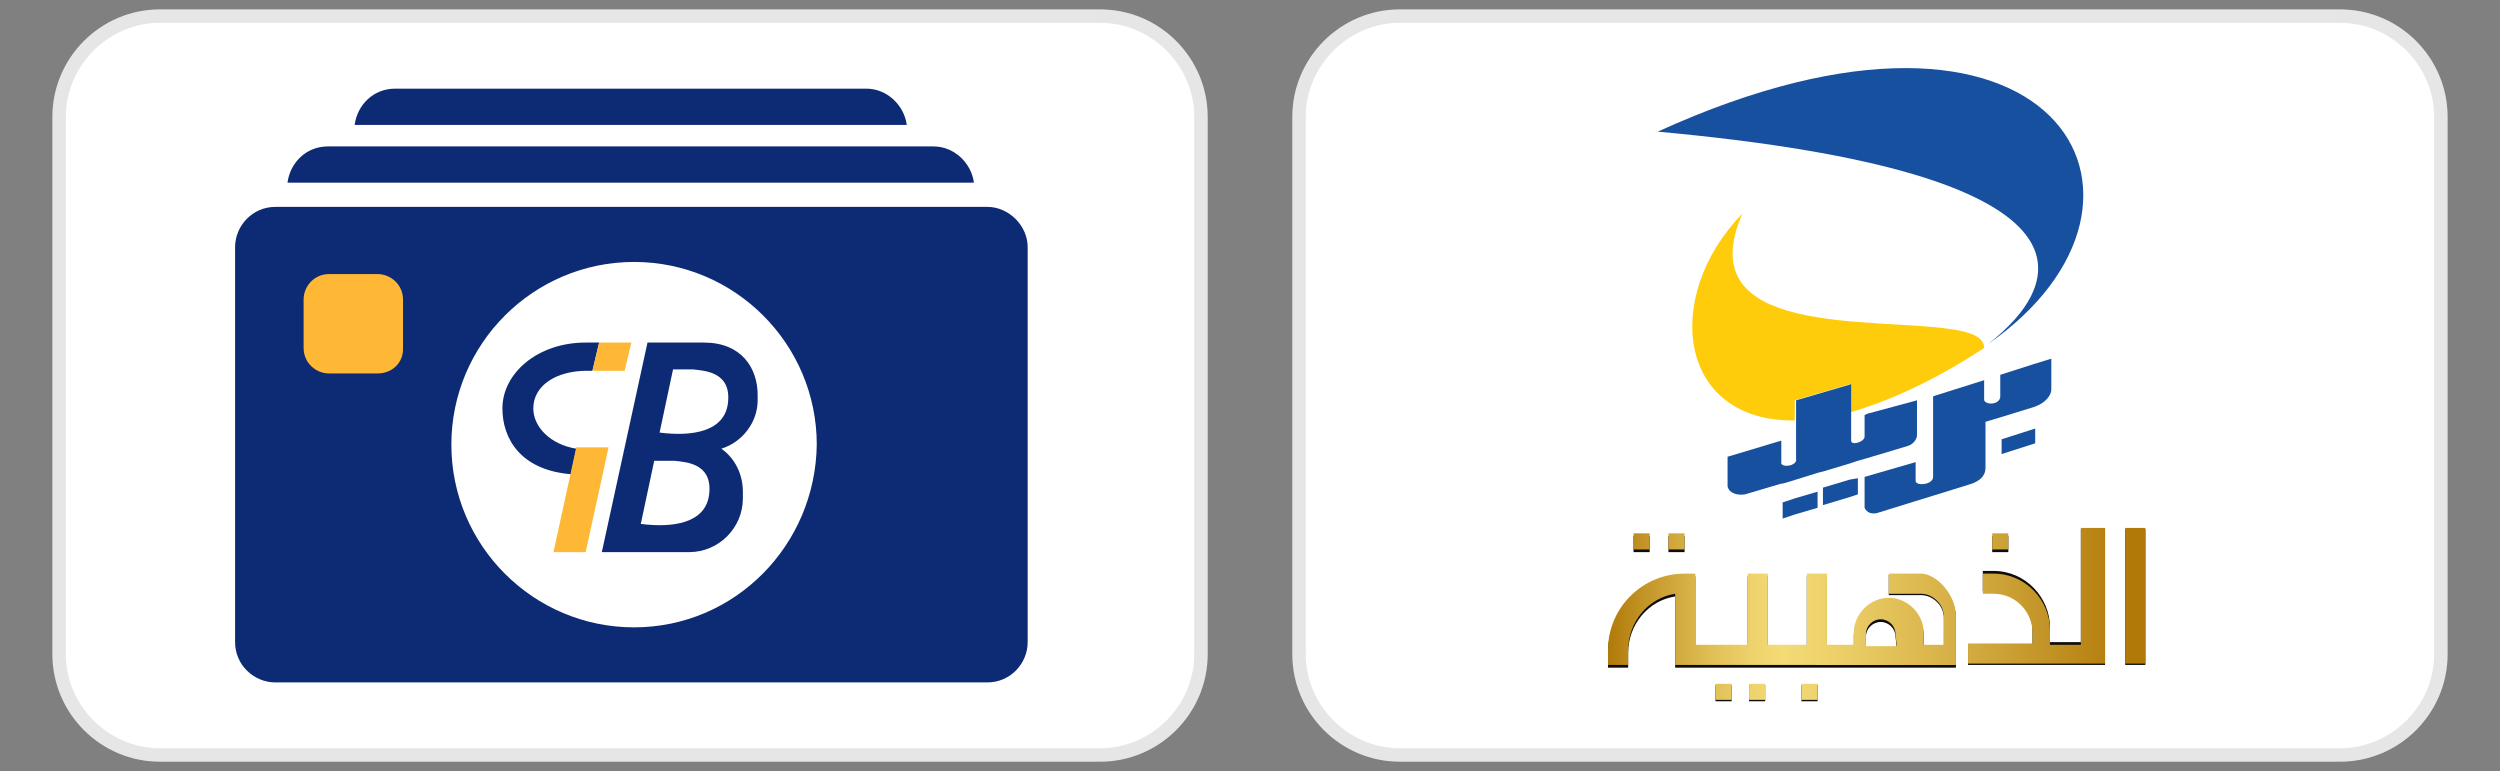 <?xml version="1.0" encoding="UTF-8"?> <svg xmlns="http://www.w3.org/2000/svg" xmlns:xlink="http://www.w3.org/1999/xlink" version="1.1" id="katman_1" x="0px" y="0px" viewBox="0 0 186.1 57.4" style="enable-background:new 0 0 186.1 57.4;" xml:space="preserve"><rect x="0" y="0" width="186.1" height="57.4" fill="#808080" stroke="none"/> <style type="text/css"> .st0{fill:#FFFFFF;} .st1{fill:none;stroke:#000000;stroke-opacity:0.1;} .st2{fill:#0D2A75;} .st3{fill:#FEB836;} .st4{fill:#0C0C0C;} .st5{fill:url(#SVGID_1_);} .st6{fill:#FECC0B;} .st7{fill:#17509E;} </style> <g> <g> <path class="st0" d="M11.9,0.7h70c4.4,0,8,3.6,8,8v40c0,4.4-3.6,8-8,8h-70c-4.4,0-8-3.6-8-8v-40C3.9,4.3,7.5,0.7,11.9,0.7z"></path> <path class="st1" d="M11.9,1.2h70c4.1,0,7.5,3.4,7.5,7.5v40c0,4.1-3.4,7.5-7.5,7.5h-70c-4.1,0-7.5-3.4-7.5-7.5v-40 C4.4,4.6,7.8,1.2,11.9,1.2z"></path> <g> <path class="st2" d="M64.5,6.6H29.4c-1.6,0-2.8,1.2-3,2.7h41.1C67.3,7.8,66,6.6,64.5,6.6z M69.5,10.9H24.4c-1.6,0-2.8,1.2-3,2.7 h51.1C72.3,12.1,71,10.9,69.5,10.9z M73.5,15.4h-53c-1.7,0-3,1.4-3,3v29.4c0,1.7,1.4,3,3,3h53c1.7,0,3-1.4,3-3V18.4 C76.5,16.8,75.1,15.4,73.5,15.4L73.5,15.4z"></path> <path class="st0" d="M47.2,46.7c-7.5,0-13.6-6.1-13.6-13.6s6.1-13.6,13.6-13.6s13.6,6.1,13.6,13.6C60.7,40.6,54.7,46.7,47.2,46.7 z"></path> <path class="st2" d="M56.4,29.8v-0.4c0-2-1.2-3.9-4-3.9h-4.2l-3.4,15.6h6.5c2.2,0,4-1.8,4-4v-0.5c0-1.3-0.6-2.5-1.6-3.2 C55.3,32.9,56.4,31.4,56.4,29.8L56.4,29.8z M52.8,36.7C52.6,39,50,39.3,47.7,39l1-4.7h1.5C51.1,34.4,53,34.5,52.8,36.7z M54.2,29.9c-0.2,2.3-2.8,2.6-5.1,2.3l1-4.7h1.5C52.5,27.6,54.4,27.7,54.2,29.9z M44.1,27.6c-0.1,0-0.2,0-0.4,0 c-2.3,0-4,1.1-4,2.8c0,1.4,1.3,2.7,3.2,3l-0.4,1.9c-3.7-0.3-5.1-2.6-5.1-4.9c0-2.6,2.6-4.9,6.2-4.9c0.2,0,0.7,0,1,0L44.1,27.6 L44.1,27.6z"></path> <path class="st3" d="M44.1,27.6l0.5-2.1H47l-0.5,2.1H44.1z M45.3,33.3l-1.7,7.8h-2.4l1.7-7.8H45.3z M28.1,27.8h-3.6 c-1,0-1.9-0.8-1.9-1.9v-3.6c0-1,0.8-1.9,1.9-1.9h3.6c1,0,1.9,0.8,1.9,1.9V26C30,27,29.2,27.8,28.1,27.8z"></path> </g> </g> <path class="st0" d="M104.2,0.7h70c4.4,0,8,3.6,8,8v40c0,4.4-3.6,8-8,8h-70c-4.4,0-8-3.6-8-8v-40C96.2,4.3,99.8,0.7,104.2,0.7z"></path> <g> <path class="st1" d="M104.2,1.2h70c4.1,0,7.5,3.4,7.5,7.5v40c0,4.1-3.4,7.5-7.5,7.5h-70c-4.1,0-7.5-3.4-7.5-7.5v-40 C96.7,4.6,100.1,1.2,104.2,1.2z"></path> </g> <g> <path class="st4" d="M155.2,39.4h1.5v10.1h-0.8h-0.8h-8.6V48h4.8v-1.1c0-1.5-1.2-2.9-2.9-2.9h-0.8v-1.5h0.8c2.4,0,4.2,2,4.2,4.2 v1.1h2.3v-8.4H155.2z M158.2,39.4v10.1h1.5V39.4H158.2z M149.4,39.9h-1.1v1.2h1.2v-1.2H149.4z M134.1,52.2h1.2V51h-1.2V52.2z M130.2,52.2h1.2V51h-1.2V52.2z M127.7,52.2h1.2V51h-1.2V52.2z M125.4,39.9h-1.2v1.2h1.2V39.9z M122.8,39.9h-1.2v1.2h1.2V39.9z M145.6,46v2.1v1.1v0.5H126h-1.3l0,0v-5.3c-2,0.3-3.5,2.1-3.5,4.2v1.1h-1.5v-1.1c0-3.2,2.6-5.7,5.7-5.7h0.8v5.3h3.9v-5.3h1.5v5.3 h2.9v-5.3h1.5v5.3h2v-0.9c0-1.4,1.2-2.6,2.6-2.6s2.6,1.2,2.6,2.6v0.9h1.5V46c0-0.9-0.8-1.7-1.7-1.7h-2.4v-1.5h2.4 C144.1,42.9,145.6,44.4,145.6,46z M141.1,47.4c0-0.6-0.5-1.1-1.1-1.1s-1.1,0.5-1.1,1.1v0.9h2.3L141.1,47.4L141.1,47.4z"></path> <linearGradient id="SVGID_1_" gradientUnits="userSpaceOnUse" x1="119.605" y1="129.7" x2="159.674" y2="129.7" gradientTransform="matrix(1 0 0 1 0 -84)"> <stop offset="0" style="stop-color:#B07908"></stop> <stop offset="8.838017e-02" style="stop-color:#C89B2F"></stop> <stop offset="0.192" style="stop-color:#E0BE55"></stop> <stop offset="0.274" style="stop-color:#EFD36D"></stop> <stop offset="0.325" style="stop-color:#F4DB76"></stop> <stop offset="0.456" style="stop-color:#EACC65"></stop> <stop offset="0.713" style="stop-color:#CFA53A"></stop> <stop offset="0.973" style="stop-color:#B07908"></stop> </linearGradient> <path class="st5" d="M155.2,39.3h1.5v10.1h-0.8h-0.8h-8.6v-1.5h4.8v-0.8c0-1.5-1.2-2.9-2.9-2.9h-0.8v-1.5h0.8c2.4,0,4.2,2,4.2,4.2 V48h2.3v-8.7H155.2z M158.2,39.3v10.1h1.5V39.3H158.2z M149.4,39.7h-1.1v1.2h1.2v-1.2H149.4z M134.1,52.1h1.2v-1.2h-1.2V52.1z M130.2,52.1h1.2v-1.2h-1.2V52.1z M127.7,52.1h1.2v-1.2h-1.2V52.1z M125.4,39.7h-1.2v1.2h1.2V39.7z M122.8,39.7h-1.2v1.2h1.2V39.7 z M145.6,45.9V48v1v0.5H126h-1.3l0,0v-5.3c-2,0.3-3.5,2.1-3.5,4.2v1.1h-1.5v-1.1c0-3.2,2.6-5.7,5.7-5.7h0.8V48h3.9v-5.3h1.5V48 h2.9v-5.3h1.5V48h2v-0.9c0-1.4,1.2-2.6,2.6-2.6s2.6,1.2,2.6,2.6V48h1.5v-2.1c0-0.9-0.8-1.7-1.7-1.7h-2.4v-1.5h2.4 C144.1,42.7,145.6,44.2,145.6,45.9z M141.1,47.2c0-0.6-0.5-1.1-1.1-1.1s-1.1,0.5-1.1,1.1v0.9h2.3L141.1,47.2L141.1,47.2z"></path> <g> <path id="path3" class="st6" d="M147.7,25.9c-3.8,2.5-7.2,4-10,4.8v-2.1l-4.1,1.2v1.5c-8.7,0.1-9.9-9.2-3.9-15.4 c-4,9.2,9.6,7.7,15.5,8.6C146.7,24.7,147.7,25.1,147.7,25.9z"></path> <polygon id="polygon5" class="st7" points="151.5,31.9 151.5,33 149,33.8 149,32.7 "></polygon> <polygon id="polygon7" class="st7" points="138.3,35.6 138.3,36.8 137.7,37 135.7,37.6 135.7,36.3 137.7,35.7 "></polygon> <polygon id="polygon9" class="st7" points="135.3,36.6 135.3,37.8 133.6,38.3 132.7,38.6 132.7,37.4 133.6,37.1 "></polygon> <path id="path11" class="st7" d="M152.7,26.7V29c0,0.4-0.4,1-1.3,1.3l-2.6,0.8l-1,0.3v3.4c0,0.7-0.5,1-1,1.2l-2.9,0.9l-1.3,0.4 l-2.9,0.9c-0.6,0.1-0.8-0.2-0.9-0.4v-2.3l3.8-1.1v1.4c0,0.4,1.3,0.3,1.3-0.3v-6l3.8-1.2v1.5c0.2,0.4,1.2,0.3,1.2-0.3v-1.6 l2.5-0.8L152.7,26.7z"></path> <path id="path13" class="st7" d="M148,25.6c5.7-4.4,9.4-12.7-24.6-15.8C153-3.7,163.4,14.9,148,25.6z"></path> <path id="path15" class="st7" d="M142.7,29.8v2.6c0,0.3-0.3,0.7-0.7,0.8l-3,0.9l-0.7,0.2l-0.6,0.2l-2,0.6l-0.4,0.1l-1.6,0.5 l-1,0.3h-0.1l-2.7,0.8c-0.6,0.1-1.2-0.1-1.3-0.6V34l4-1.2v1.7c0.1,0.3,1,0.2,1.1-0.2v-3v-1.5l4.1-1.2v2.1v2.1c0,0.4,1,0.1,1-0.3 v-1.6l0.2-0.1L142.7,29.8z"></path> </g> </g> </g> </svg> 